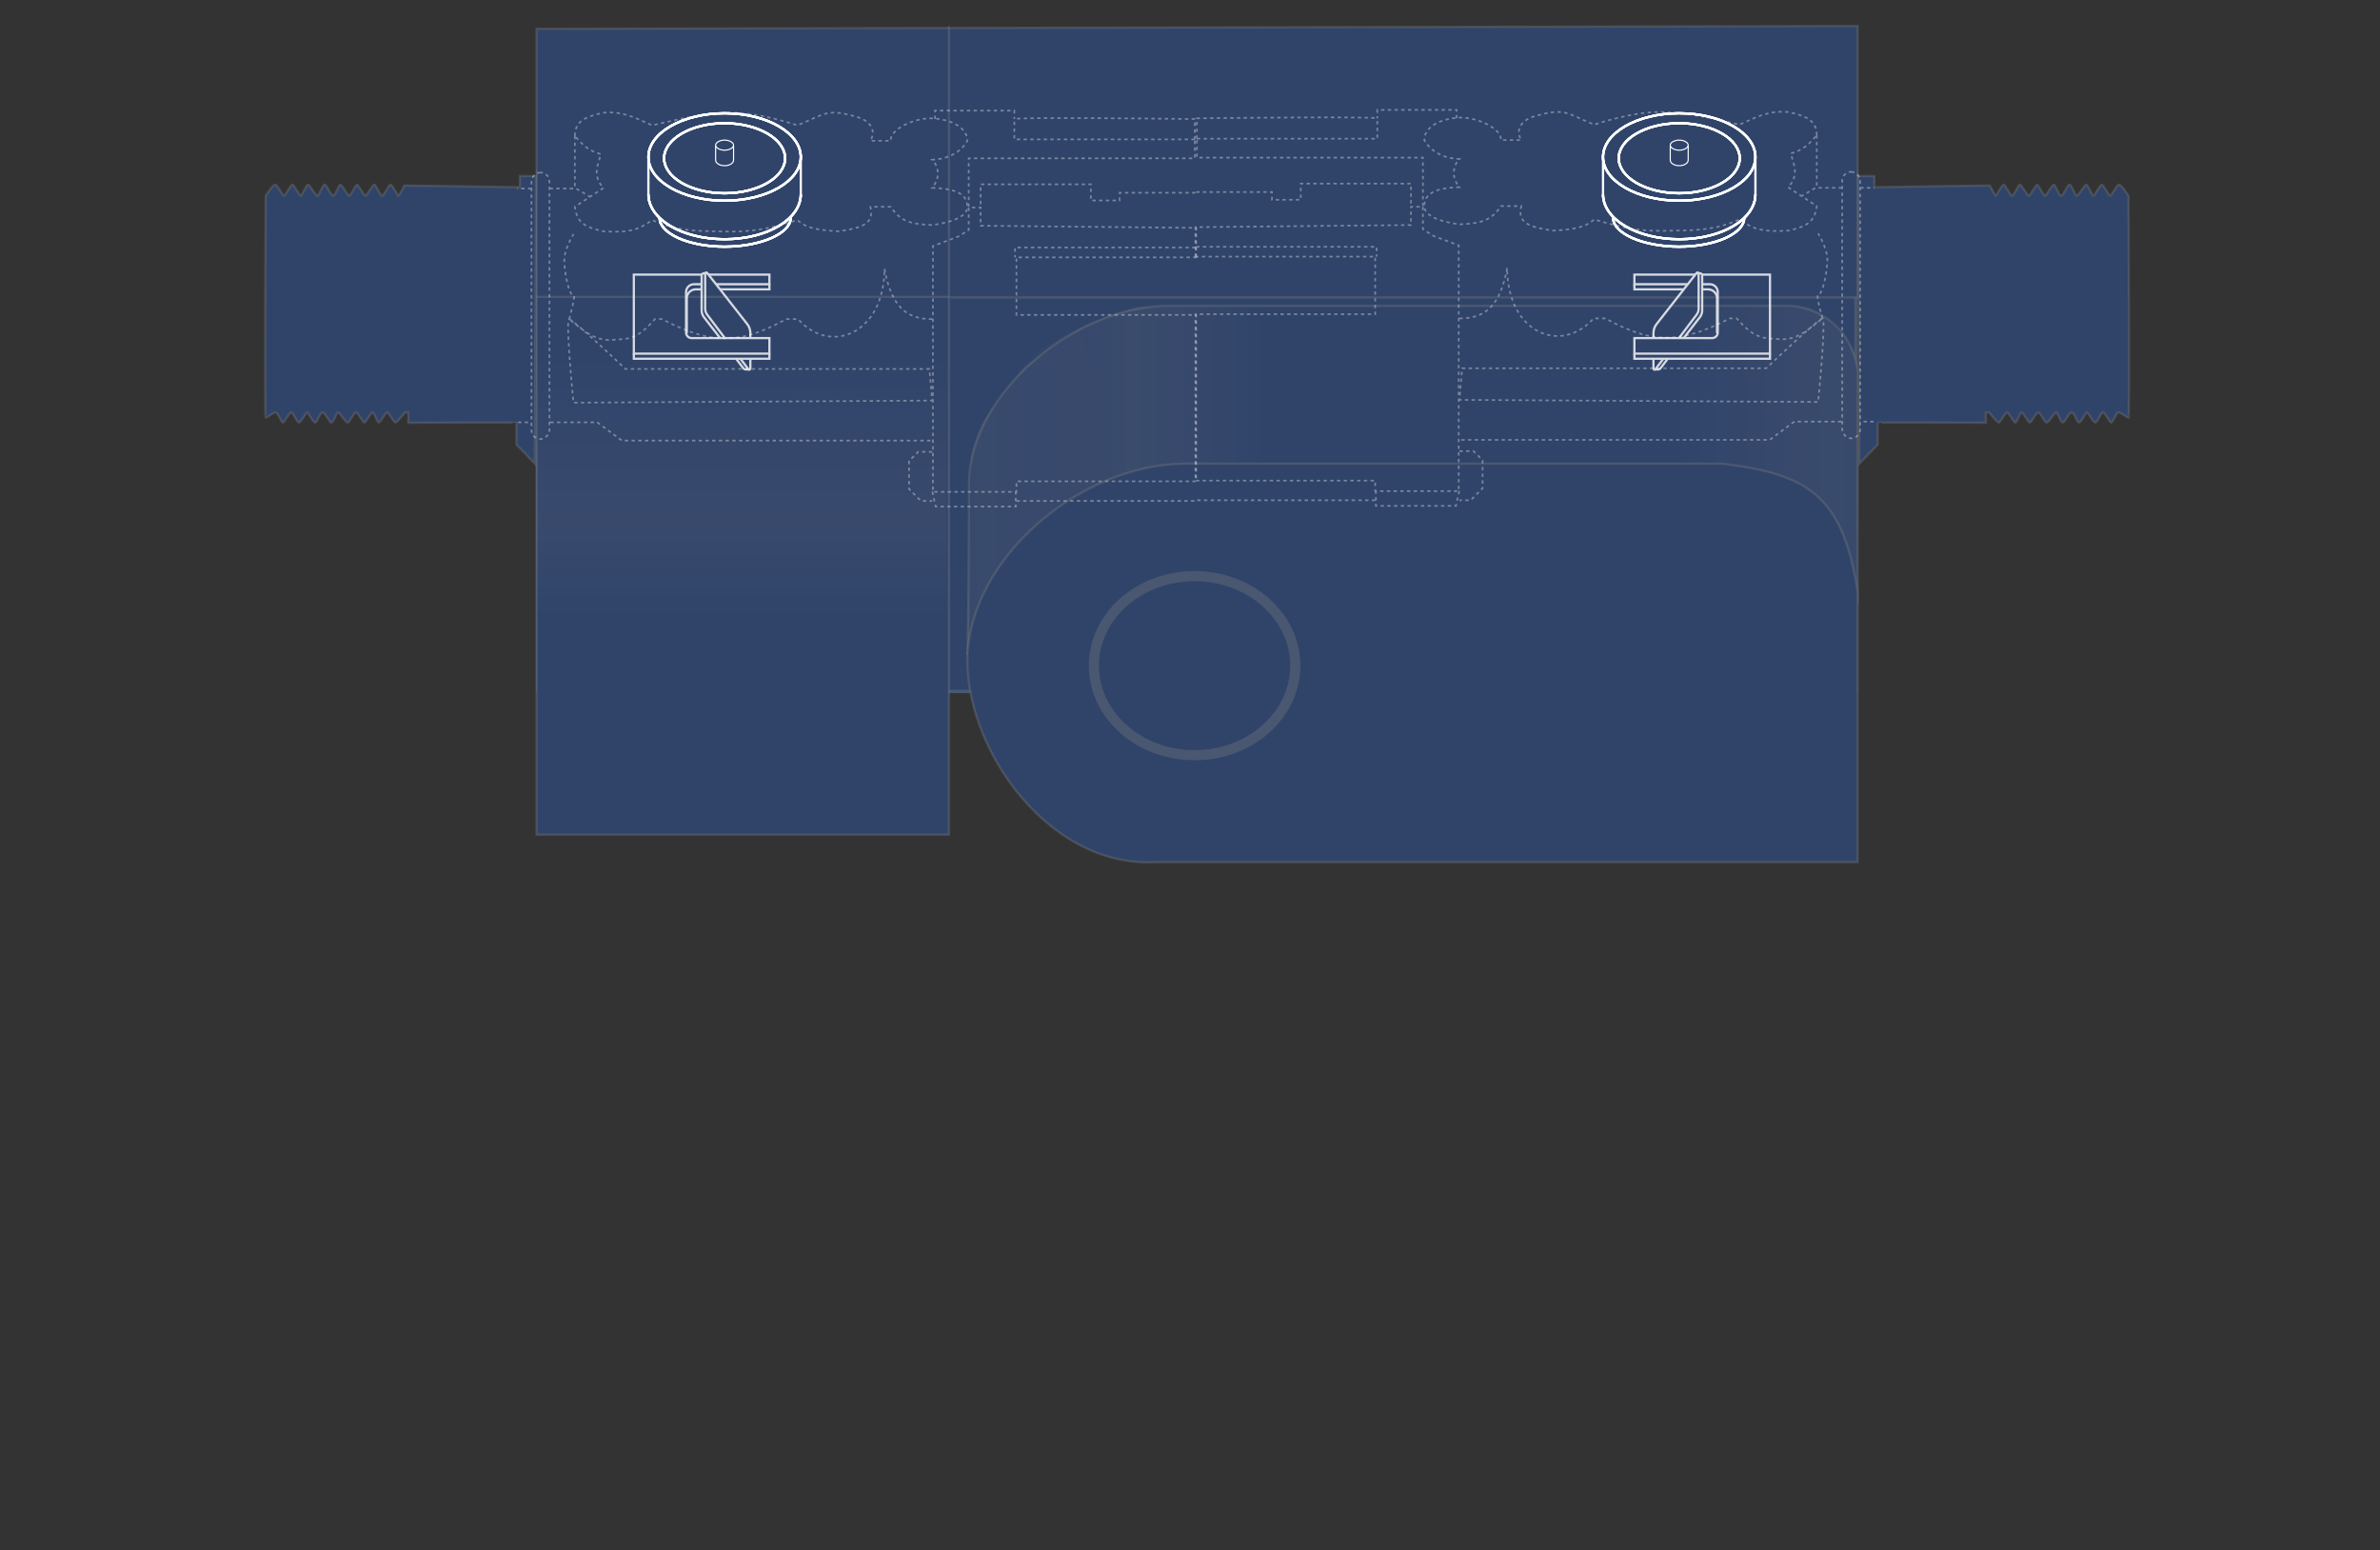<svg width="1921" height="1251" viewBox="0 0 1921 1251" fill="none" xmlns="http://www.w3.org/2000/svg">
<rect x="0" y="0" width="1921" height="1251" fill="#333333" stroke="none"/>
<g opacity="0.35">
<rect x="432.599" y="136.623" width="1066.8" height="422.745" fill="#2C65D2"/>
<rect x="433.954" y="137.978" width="1064.09" height="420.035" stroke="white" stroke-opacity="0.35" stroke-width="2.71"/>
<path d="M433.05 673.635V23.258L1499.4 21V240.05H765.917V673.635H433.05Z" fill="#2C65D2"/>
<path d="M782.176 390.45C782.176 405.354 781.724 523.235 780.821 527.752L1499.4 485.748V304.636C1499.4 272.708 1473.51 246.825 1441.59 246.825H943.415C867.086 246.825 782.176 318.186 782.176 390.45Z" fill="#2C65D2"/>
<path d="M433.05 673.635V23.258L1499.4 21V240.05H765.917V673.635H433.05Z" stroke="white" stroke-opacity="0.35" stroke-width="1.807"/>
<path d="M782.176 390.45C782.176 405.354 781.724 523.235 780.821 527.752L1499.4 485.748V304.636C1499.4 272.708 1473.51 246.825 1441.59 246.825H943.415C867.086 246.825 782.176 318.186 782.176 390.45Z" stroke="white" stroke-opacity="0.35" stroke-width="1.807"/>
<g style="mix-blend-mode:lighten" opacity="0.5">
<path d="M816.501 448.261C816.501 448.261 785.746 352.022 816.501 305.54C841.696 267.462 918.123 247.728 918.123 247.728L1019.74 247.728L1019.74 448.261L816.501 448.261Z" fill="url(#paint0_linear_1514_33033)" fill-opacity="0.27"/>
</g>
<g style="mix-blend-mode:lighten" opacity="0.5">
<path d="M1498.49 471.295C1498.49 471.295 1501.65 324.057 1496.68 283.861C1471.49 245.783 1454.68 247.728 1454.68 247.728L1353.06 247.728L1353.06 448.261L1498.49 471.295Z" fill="url(#paint1_linear_1514_33033)" fill-opacity="0.24"/>
</g>
<g style="mix-blend-mode:lighten" opacity="0.5">
<path d="M780.37 531.365C780.37 531.365 783.532 427.486 783.532 372.836C783.532 359.362 793.588 339.865 793.588 339.865L825.986 296.507L871.151 265.343L895.209 339.865L895.209 540.398L780.37 531.365Z" fill="url(#paint2_linear_1514_33033)" fill-opacity="0.24"/>
</g>
<path d="M1512.9 142.042H1499.85L1500.75 374.19L1515.59 358.834V341.22C1515.59 340.859 1573.78 341.069 1602.87 341.22V332.864H1605.57C1605.57 332.864 1611.87 340.994 1613.22 340.994C1614.57 340.994 1618.62 332.864 1619.97 332.864C1621.32 332.864 1625.37 340.994 1626.72 340.994C1628.07 340.994 1630.32 332.864 1631.67 332.864C1633.02 332.864 1637.07 340.994 1638.42 340.994C1639.77 340.994 1643.37 332.864 1645.16 332.864C1646.96 332.864 1650.11 340.994 1651.91 340.994C1653.71 340.994 1658.21 332.864 1659.56 332.864C1660.91 332.864 1663.16 340.994 1664.96 340.994C1666.76 340.994 1669.91 332.864 1672.16 332.864C1674.41 332.864 1676.21 340.994 1678.01 340.994C1679.81 340.994 1683.41 333.316 1684.31 332.864C1685.21 332.413 1689.25 340.542 1691.05 340.994C1692.85 341.446 1695.55 332.864 1697.35 332.864C1699.15 332.864 1702.75 340.994 1704.1 340.994C1705.45 340.994 1708.15 332.864 1709.95 332.864C1711.75 332.864 1717.15 337.155 1718.05 337.155C1718.95 337.155 1718.05 158.076 1718.05 158.076C1718.05 158.076 1712.2 149.043 1710.4 149.043C1708.6 149.043 1704.1 158.076 1703.2 158.076C1702.3 158.076 1697.8 149.043 1696.45 149.043C1695.1 149.043 1690.6 158.076 1689.7 158.076C1688.8 158.076 1685.21 149.043 1683.86 149.043C1682.51 149.043 1677.56 158.076 1676.21 158.076C1674.86 158.076 1672.16 149.043 1670.36 149.043C1668.56 149.043 1665.41 158.076 1663.61 158.076C1661.81 158.076 1659.11 149.043 1657.76 149.043C1656.41 149.043 1651.46 158.076 1650.56 158.076C1649.66 158.076 1645.16 149.043 1644.26 149.043C1643.37 149.043 1638.42 158.076 1637.52 158.076C1636.62 158.076 1631.67 149.043 1630.32 149.043C1628.97 149.043 1625.37 158.076 1624.02 158.076C1622.67 158.076 1618.62 149.043 1617.27 149.043C1615.92 149.043 1611.33 157.714 1610.97 158.076C1610.61 158.437 1607.52 152.581 1606.02 149.72H1602.87L1512.9 151.075V142.042Z" fill="#2C65D2" stroke="white" stroke-opacity="0.35" stroke-width="1.807"/>
<path d="M419.552 142.042H432.599L431.699 374.19L416.852 358.834V341.22C416.852 340.859 358.666 341.069 329.573 341.22V332.864H326.873C326.873 332.864 320.575 340.994 319.225 340.994C317.876 340.994 313.826 332.864 312.477 332.864C311.127 332.864 307.078 340.994 305.728 340.994C304.379 340.994 302.129 332.864 300.78 332.864C299.43 332.864 295.381 340.994 294.031 340.994C292.681 340.994 289.082 332.864 287.283 332.864C285.483 332.864 282.334 340.994 280.534 340.994C278.735 340.994 274.236 332.864 272.886 332.864C271.536 332.864 269.287 340.994 267.487 340.994C265.688 340.994 262.538 332.864 260.289 332.864C258.04 332.864 256.24 340.994 254.44 340.994C252.641 340.994 249.042 333.316 248.142 332.864C247.242 332.413 243.193 340.542 241.393 340.994C239.594 341.446 236.894 332.864 235.095 332.864C233.295 332.864 229.696 340.994 228.346 340.994C226.997 340.994 224.297 332.864 222.498 332.864C220.698 332.864 215.3 337.155 214.4 337.155C213.5 337.155 214.4 158.076 214.4 158.076C214.4 158.076 220.248 149.043 222.048 149.043C223.848 149.043 228.346 158.076 229.246 158.076C230.146 158.076 234.645 149.043 235.995 149.043C237.344 149.043 241.843 158.076 242.743 158.076C243.643 158.076 247.242 149.043 248.592 149.043C249.941 149.043 254.89 158.076 256.24 158.076C257.59 158.076 260.289 149.043 262.089 149.043C263.888 149.043 267.037 158.076 268.837 158.076C270.637 158.076 273.336 149.043 274.686 149.043C276.035 149.043 280.984 158.076 281.884 158.076C282.784 158.076 287.283 149.043 288.182 149.043C289.082 149.043 294.031 158.076 294.931 158.076C295.831 158.076 300.78 149.043 302.129 149.043C303.479 149.043 307.078 158.076 308.428 158.076C309.777 158.076 313.826 149.043 315.176 149.043C316.526 149.043 321.115 157.714 321.475 158.076C321.835 158.437 324.924 152.581 326.424 149.72H329.573L419.552 151.075V142.042Z" fill="#2C65D2" stroke="white" stroke-opacity="0.35" stroke-width="1.807"/>
<path d="M781.727 518.719C771.762 593.75 842.052 701.697 933.933 695.765H1499.4V477.618C1487.52 399.595 1458.97 382.596 1390.1 374.19H955.16C874.57 375.514 791.692 443.687 781.727 518.719Z" fill="#2C65D2" stroke="white" stroke-opacity="0.35" stroke-width="1.807"/>
<path d="M765.917 239.599L765.917 21" stroke="white" stroke-opacity="0.35" stroke-width="1.807"/>
<path d="M765.917 239.599L432.599 239.599" stroke="white" stroke-opacity="0.35" stroke-width="1.807"/>
<path d="M1045.49 537.236C1045.49 576.731 1009.53 609.5 964.191 609.5C918.853 609.5 882.894 576.731 882.894 537.236C882.894 497.742 918.853 464.972 964.191 464.972C1009.53 464.972 1045.49 497.742 1045.49 537.236Z" stroke="white" stroke-opacity="0.35" stroke-width="8.13"/>
<rect opacity="0.5" x="432.599" y="291.99" width="331.511" height="203.243" fill="url(#paint3_linear_1514_33033)" fill-opacity="0.21"/>
</g>
<g opacity="0.35">
<path d="M1466.38 109.09C1466.38 97.759 1458.54 93.516 1443.15 90.391C1427.76 89.17 1418.96 93.83 1404.05 100.592C1382.01 95.591 1364.39 90.955 1341.16 90.391C1317.92 89.826 1286.76 100.592 1286.76 100.592C1264.01 91.548 1263.53 85.86 1235.19 94.925C1227.25 98.891 1223.36 104.947 1227.83 113.056H1211.4C1212.32 103.801 1192.7 94.926 1179.66 94.926C1166.63 94.926 1149.63 100.592 1149.63 113.056C1149.63 113.056 1156.28 127.543 1177.96 128.355C1177.96 128.355 1174 131.758 1173.43 138.557C1172.86 145.357 1177.96 151.021 1177.96 151.021C1159.78 151.657 1149.63 155.554 1149.63 166.32C1149.63 177.086 1171.99 180.147 1177.96 181.053C1196.12 180.369 1203.97 177.709 1211.4 166.32H1227.83C1225.5 177.839 1229.46 182.686 1253.33 186.152C1270.36 185.083 1279.01 183.904 1286.76 177.086C1310.33 184.145 1323.85 187.196 1350.22 186.152C1373.75 185.922 1386.22 184.831 1404.05 177.086C1414.14 184.233 1420.82 187.527 1443.15 186.152C1459.14 182.739 1464.72 178.765 1466.38 166.32L1443.15 151.021C1446.95 147.169 1448.79 144.611 1448.82 135.722L1445.42 123.825C1455.62 120.991 1459.74 116.782 1466.38 109.09ZM1466.38 109.09C1466.38 125.465 1466.38 151.021 1466.38 151.021L1453.92 158.387" stroke="white" stroke-width="1.357" stroke-dasharray="2.71 2.71"/>
<path d="M1177.96 256.985C1197.8 256.985 1210.69 248.34 1216.5 216.187C1216.5 268.884 1260.13 286.45 1286.19 256.985H1295.82C1333.89 278.036 1356.69 277.423 1396.12 256.985H1401.79C1412.65 269.235 1419.34 273.442 1432.95 273.417C1446.85 275.392 1455.35 270.179 1470.92 256.985M1470.92 256.985C1469.4 251.318 1465.6 237.042 1467.52 237.719C1470.62 238.819 1475.45 219.676 1474.88 206.554C1473.07 199.156 1471.42 195.176 1467.52 188.421M1470.92 256.985C1466.38 258.947 1438.81 284.623 1425.58 297.216H1180.23L1177.96 322.715L1467.52 324.415C1469.78 301.447 1473.64 255.807 1470.92 256.985Z" stroke="white" stroke-width="1.357" stroke-dasharray="2.71 2.71"/>
<path d="M964.908 207.121V183.322L1138.87 181.622V166.89H1148.5V185.022L1156.43 190.122L1177.4 198.055V396.378H1109.97V387.878H964.908V264.351V253.585H1109.97V207.121H964.908Z" stroke="white" stroke-width="1.357" stroke-dasharray="2.71 2.71"/>
<rect x="1486.89" y="138.669" width="14.509" height="215.099" rx="7.255" stroke="white" stroke-width="1.357" stroke-dasharray="2.71 2.71"/>
<path d="M1486.78 151.59H1466.38M1501.51 151.59H1512.85M1512.28 340.281H1501.51M1486.21 340.281H1448.25L1428.42 355.013H1177.96M1177.96 364.079H1189.3L1196.66 371.446V394.111L1187.03 403.744H1177.96M1109.97 403.744H964.908M1110.53 395.811V408.277H1175.13L1177.96 395.811" stroke="white" stroke-width="1.357" stroke-dasharray="2.71 2.71"/>
<path d="M1148.5 166.323V127.225H966.041V111.925M966.041 111.925H1111.67V95.493M966.041 111.925V95.493C1014.02 94.926 1110.31 94.133 1111.67 95.493M1175.7 95.493V88.693H1111.67V95.493" stroke="white" stroke-width="1.357" stroke-dasharray="2.71 2.71"/>
<path d="M965.474 154.99H1026.67V161.223H1049.9V148.19H1138.87V166.323M965.474 199.188H1111.1V207.121" stroke="white" stroke-width="1.357" stroke-dasharray="2.71 2.71"/>
</g>
<g opacity="0.35">
<path d="M464 109.657C464 98.327 471.84 94.083 487.232 90.958C502.618 89.737 511.424 94.397 526.33 101.159C548.371 96.158 565.995 91.522 589.227 90.958C612.459 90.394 643.624 101.159 643.624 101.159C666.377 92.116 666.856 86.427 695.188 95.493C703.134 99.459 707.021 105.514 702.555 113.623H718.987C718.061 104.369 737.686 95.493 750.719 95.493C763.752 95.493 780.751 101.159 780.751 113.623C780.751 113.623 774.1 128.111 752.419 128.923C752.419 128.923 756.385 132.325 756.952 139.125C757.519 145.924 752.419 151.588 752.419 151.588C770.6 152.225 780.751 156.121 780.751 166.887C780.751 177.653 758.389 180.714 752.419 181.62C734.262 180.936 726.417 178.277 718.987 166.887H702.555C704.886 178.406 700.918 183.253 677.056 186.72C660.019 185.65 651.375 184.472 643.624 177.653C620.054 184.712 606.531 187.763 580.161 186.72C556.632 186.49 544.158 185.398 526.33 177.653C516.245 184.801 509.564 188.094 487.232 186.72C471.246 183.307 465.667 179.332 464 166.887L487.232 151.588C483.431 147.737 481.591 145.178 481.566 136.289L484.966 124.392C474.766 121.559 470.644 117.349 464 109.657ZM464 109.657C464 126.032 464 151.588 464 151.588L476.466 158.954" stroke="white" stroke-width="1.357" stroke-dasharray="2.71 2.71"/>
<path d="M752.419 257.552C732.587 257.552 719.696 248.907 713.888 216.754C713.888 269.451 670.256 287.017 644.191 257.552H634.558C596.494 278.603 573.691 277.99 534.263 257.552H528.597C517.729 269.803 511.043 274.009 497.432 273.984C483.529 275.959 475.028 270.747 459.467 257.552M459.467 257.552C460.978 251.885 464.778 237.61 462.867 238.286C459.759 239.387 454.929 220.244 455.501 207.121C457.311 199.724 458.959 195.743 462.867 188.989M459.467 257.552C464 259.514 491.577 285.19 504.798 297.783H750.152L752.419 323.282L462.867 324.982C460.6 302.015 456.747 256.375 459.467 257.552Z" stroke="white" stroke-width="1.357" stroke-dasharray="2.71 2.71"/>
<path d="M965.475 207.688V183.889L791.517 182.189V167.457H781.884V185.589L773.951 190.689L752.986 198.622V396.945H820.416V388.446H965.475V264.919V254.153H820.416V207.688H965.475Z" stroke="white" stroke-width="1.357" stroke-dasharray="2.71 2.71"/>
<rect x="-0.678" y="0.678" width="14.509" height="215.099" rx="7.255" transform="matrix(-1 0 0 1 442.811 138.558)" stroke="white" stroke-width="1.357" stroke-dasharray="2.71 2.71"/>
<path d="M443.601 152.157H464M428.869 152.157H417.536M418.103 340.848H428.869M444.168 340.848H482.133L501.965 355.581H752.419M752.419 364.647H741.086L733.72 372.013V394.679L743.353 404.311H752.419M820.416 404.311H965.475M819.849 396.378V408.845H755.252L752.419 396.378" stroke="white" stroke-width="1.357" stroke-dasharray="2.71 2.71"/>
<path d="M781.884 166.89V127.792H964.342V112.493M964.342 112.493H818.716V96.06M964.342 112.493V96.06C916.366 95.493 820.076 94.7 818.716 96.06M754.685 96.06V89.26H818.716V96.06" stroke="white" stroke-width="1.357" stroke-dasharray="2.71 2.71"/>
<path d="M964.908 155.557H903.711V161.79H880.479V148.758H791.517V166.89M964.908 199.755H819.282V207.688" stroke="white" stroke-width="1.357" stroke-dasharray="2.71 2.71"/>
</g>
<g opacity="0.8">
<path d="M566.306 221.643L511.591 221.642V285.392H593.89H598.412H621.021V272.874H588.916H584.846H558.289C555.792 272.874 553.767 270.85 553.767 268.352V235.722C553.767 232.225 556.602 229.391 560.098 229.391H566.306M571.794 221.643L621.021 221.642V229.391H578.063" stroke="white" stroke-width="1.809"/>
<path d="M621.021 229.391V233.518H581.681M554.337 268.886V240.753C554.337 236.757 557.577 233.518 561.572 233.518H565.854" stroke="white" stroke-width="1.809"/>
<path d="M585.107 272.909L570.812 253.967C569.747 252.555 569.17 250.833 569.17 249.064V220.812C569.17 219.953 570.256 219.578 570.786 220.255L603.145 261.566C604.766 263.635 605.647 266.187 605.647 268.815V272.909M597.812 289.745L604.02 297.972C604.543 298.665 605.647 298.295 605.647 297.427V289.745" stroke="white" stroke-width="1.809"/>
<path d="M570.88 220.549H568.129C567.13 220.549 566.32 221.359 566.32 222.358V250.47C566.32 252.473 566.985 254.419 568.211 256.003L581.287 272.909M605.195 298.164H602.022C601.172 298.164 600.371 297.765 599.858 297.087L593.983 289.323" stroke="white" stroke-width="1.809"/>
<path d="M511.591 285.39V289.516H621.021V285.39" stroke="white" stroke-width="1.809"/>
</g>
<g opacity="0.8">
<path d="M1373.92 221.643L1428.63 221.642V285.392H1346.33H1341.81H1319.2V272.874H1351.31H1355.38H1381.93C1384.43 272.874 1386.46 270.85 1386.46 268.352V235.722C1386.46 232.225 1383.62 229.391 1380.13 229.391H1373.92M1368.43 221.643L1319.2 221.642V229.391H1362.16" stroke="white" stroke-width="1.809"/>
<path d="M1319.2 229.391V233.518H1358.54M1385.89 268.886V240.753C1385.89 236.757 1382.65 233.518 1378.65 233.518H1374.37" stroke="white" stroke-width="1.809"/>
<path d="M1355.12 272.909L1369.41 253.967C1370.48 252.555 1371.05 250.833 1371.05 249.064V220.812C1371.05 219.953 1369.97 219.578 1369.44 220.255L1337.08 261.566C1335.46 263.635 1334.58 266.187 1334.58 268.815V272.909M1342.41 289.745L1336.2 297.972C1335.68 298.665 1334.58 298.295 1334.58 297.427V289.745" stroke="white" stroke-width="1.809"/>
<path d="M1369.34 220.549H1372.09C1373.09 220.549 1373.9 221.359 1373.9 222.358V250.47C1373.9 252.473 1373.24 254.419 1372.01 256.003L1358.94 272.909M1335.03 298.164H1338.2C1339.05 298.164 1339.85 297.765 1340.37 297.087L1346.24 289.323" stroke="white" stroke-width="1.809"/>
<path d="M1428.63 285.39V289.516H1319.2V285.39" stroke="white" stroke-width="1.809"/>
</g>
<path d="M646.344 126.697C646.344 136.234 639.672 145.039 628.517 151.509C617.386 157.965 601.947 161.988 584.846 161.988C567.745 161.988 552.307 157.965 541.175 151.509C530.02 145.039 523.348 136.234 523.348 126.697C523.348 117.16 530.02 108.356 541.175 101.885C552.307 95.429 567.745 91.406 584.846 91.406C601.947 91.406 617.386 95.429 628.517 101.885C639.672 108.356 646.344 117.16 646.344 126.697Z" stroke="white" stroke-width="1.809"/>
<path d="M646.344 126.697C646.344 136.234 639.672 145.039 628.517 151.509C617.386 157.965 601.947 161.988 584.846 161.988C567.745 161.988 552.307 157.965 541.175 151.509C530.02 145.039 523.348 136.234 523.348 126.697C523.348 117.16 530.02 108.356 541.175 101.885C552.307 95.429 567.745 91.406 584.846 91.406C601.947 91.406 617.386 95.429 628.517 101.885C639.672 108.356 646.344 117.16 646.344 126.697Z" stroke="white" stroke-width="1.809"/>
<path d="M646.344 126.697C646.344 136.234 639.672 145.039 628.517 151.509C617.386 157.965 601.947 161.988 584.846 161.988C567.745 161.988 552.307 157.965 541.175 151.509C530.02 145.039 523.348 136.234 523.348 126.697C523.348 117.16 530.02 108.356 541.175 101.885C552.307 95.429 567.745 91.406 584.846 91.406C601.947 91.406 617.386 95.429 628.517 101.885C639.672 108.356 646.344 117.16 646.344 126.697Z" stroke="white" stroke-width="1.809"/>
<path d="M646.344 126.697C646.344 136.234 639.672 145.039 628.517 151.509C617.386 157.965 601.947 161.988 584.846 161.988C567.745 161.988 552.307 157.965 541.175 151.509C530.02 145.039 523.348 136.234 523.348 126.697C523.348 117.16 530.02 108.356 541.175 101.885C552.307 95.429 567.745 91.406 584.846 91.406C601.947 91.406 617.386 95.429 628.517 101.885C639.672 108.356 646.344 117.16 646.344 126.697Z" stroke="white" stroke-width="1.809"/>
<path d="M646.344 156.86C646.344 176.85 619.31 193.056 584.846 193.056C550.382 193.056 523.348 176.85 523.348 156.86" stroke="white" stroke-width="1.809"/>
<path d="M646.344 156.86C646.344 176.85 619.31 193.056 584.846 193.056C550.382 193.056 523.348 176.85 523.348 156.86" stroke="white" stroke-width="1.809"/>
<path d="M646.344 156.86C646.344 176.85 619.31 193.056 584.846 193.056C550.382 193.056 523.348 176.85 523.348 156.86" stroke="white" stroke-width="1.809"/>
<path d="M646.344 156.86C646.344 176.85 619.31 193.056 584.846 193.056C550.382 193.056 523.348 176.85 523.348 156.86" stroke="white" stroke-width="1.809"/>
<path d="M638.205 175.963C638.205 188.179 614.495 199.088 584.846 199.088C555.197 199.088 532.392 188.179 532.392 175.963" stroke="white" stroke-width="1.809"/>
<path d="M638.205 175.963C638.205 188.179 614.495 199.088 584.846 199.088C555.197 199.088 532.392 188.179 532.392 175.963" stroke="white" stroke-width="1.809"/>
<path d="M638.205 175.963C638.205 188.179 614.495 199.088 584.846 199.088C555.197 199.088 532.392 188.179 532.392 175.963" stroke="white" stroke-width="1.809"/>
<path d="M638.205 175.963C638.205 188.179 614.495 199.088 584.846 199.088C555.197 199.088 532.392 188.179 532.392 175.963" stroke="white" stroke-width="1.809"/>
<path d="M633.683 127.703C633.683 135.302 628.422 142.346 619.561 147.54C610.721 152.722 598.45 155.956 584.846 155.956C571.243 155.956 558.971 152.722 550.131 147.54C541.27 142.346 536.01 135.302 536.01 127.703C536.01 120.104 541.27 113.06 550.131 107.866C558.971 102.684 571.243 99.45 584.846 99.45C598.45 99.45 610.721 102.684 619.561 107.866C628.422 113.06 633.683 120.104 633.683 127.703Z" stroke="white" stroke-width="1.809"/>
<path d="M633.683 127.703C633.683 135.302 628.422 142.346 619.561 147.54C610.721 152.722 598.45 155.956 584.846 155.956C571.243 155.956 558.971 152.722 550.131 147.54C541.27 142.346 536.01 135.302 536.01 127.703C536.01 120.104 541.27 113.06 550.131 107.866C558.971 102.684 571.243 99.45 584.846 99.45C598.45 99.45 610.721 102.684 619.561 107.866C628.422 113.06 633.683 120.104 633.683 127.703Z" stroke="white" stroke-width="1.809"/>
<path d="M633.683 127.703C633.683 135.302 628.422 142.346 619.561 147.54C610.721 152.722 598.45 155.956 584.846 155.956C571.243 155.956 558.971 152.722 550.131 147.54C541.27 142.346 536.01 135.302 536.01 127.703C536.01 120.104 541.27 113.06 550.131 107.866C558.971 102.684 571.243 99.45 584.846 99.45C598.45 99.45 610.721 102.684 619.561 107.866C628.422 113.06 633.683 120.104 633.683 127.703Z" stroke="white" stroke-width="1.809"/>
<path d="M633.683 127.703C633.683 135.302 628.422 142.346 619.561 147.54C610.721 152.722 598.45 155.956 584.846 155.956C571.243 155.956 558.971 152.722 550.131 147.54C541.27 142.346 536.01 135.302 536.01 127.703C536.01 120.104 541.27 113.06 550.131 107.866C558.971 102.684 571.243 99.45 584.846 99.45C598.45 99.45 610.721 102.684 619.561 107.866C628.422 113.06 633.683 120.104 633.683 127.703Z" stroke="white" stroke-width="1.809"/>
<path d="M592.081 117.146C592.081 118.157 591.326 119.168 589.963 119.953C588.616 120.728 586.774 121.218 584.846 121.218C582.918 121.218 581.076 120.728 579.73 119.953C578.366 119.168 577.611 118.157 577.611 117.146C577.611 116.134 578.366 115.123 579.73 114.338C581.076 113.563 582.918 113.073 584.846 113.073C586.774 113.073 588.616 113.563 589.963 114.338C591.326 115.123 592.081 116.134 592.081 117.146Z" stroke="white" stroke-width="0.904"/>
<path d="M646.344 125.692V156.86M523.348 125.692V156.86" stroke="white" stroke-width="1.809"/>
<path d="M577.611 117.648V129.211C577.611 131.71 580.85 133.735 584.846 133.735C588.842 133.735 592.081 131.71 592.081 129.211V117.648" stroke="white" stroke-width="0.904"/>
<path d="M1293.88 126.697C1293.88 136.234 1300.55 145.039 1311.71 151.509C1322.84 157.965 1338.28 161.988 1355.38 161.988C1372.48 161.988 1387.92 157.965 1399.05 151.509C1410.2 145.039 1416.88 136.234 1416.88 126.697C1416.88 117.16 1410.2 108.356 1399.05 101.885C1387.92 95.429 1372.48 91.406 1355.38 91.406C1338.28 91.406 1322.84 95.429 1311.71 101.885C1300.55 108.356 1293.88 117.16 1293.88 126.697Z" stroke="white" stroke-width="1.809"/>
<path d="M1293.88 126.697C1293.88 136.234 1300.55 145.039 1311.71 151.509C1322.84 157.965 1338.28 161.988 1355.38 161.988C1372.48 161.988 1387.92 157.965 1399.05 151.509C1410.2 145.039 1416.88 136.234 1416.88 126.697C1416.88 117.16 1410.2 108.356 1399.05 101.885C1387.92 95.429 1372.48 91.406 1355.38 91.406C1338.28 91.406 1322.84 95.429 1311.71 101.885C1300.55 108.356 1293.88 117.16 1293.88 126.697Z" stroke="white" stroke-width="1.809"/>
<path d="M1293.88 126.697C1293.88 136.234 1300.55 145.039 1311.71 151.509C1322.84 157.965 1338.28 161.988 1355.38 161.988C1372.48 161.988 1387.92 157.965 1399.05 151.509C1410.2 145.039 1416.88 136.234 1416.88 126.697C1416.88 117.16 1410.2 108.356 1399.05 101.885C1387.92 95.429 1372.48 91.406 1355.38 91.406C1338.28 91.406 1322.84 95.429 1311.71 101.885C1300.55 108.356 1293.88 117.16 1293.88 126.697Z" stroke="white" stroke-width="1.809"/>
<path d="M1293.88 126.697C1293.88 136.234 1300.55 145.039 1311.71 151.509C1322.84 157.965 1338.28 161.988 1355.38 161.988C1372.48 161.988 1387.92 157.965 1399.05 151.509C1410.2 145.039 1416.88 136.234 1416.88 126.697C1416.88 117.16 1410.2 108.356 1399.05 101.885C1387.92 95.429 1372.48 91.406 1355.38 91.406C1338.28 91.406 1322.84 95.429 1311.71 101.885C1300.55 108.356 1293.88 117.16 1293.88 126.697Z" stroke="white" stroke-width="1.809"/>
<path d="M1293.88 156.86C1293.88 176.85 1320.91 193.056 1355.38 193.056C1389.84 193.056 1416.88 176.85 1416.88 156.86" stroke="white" stroke-width="1.809"/>
<path d="M1293.88 156.86C1293.88 176.85 1320.91 193.056 1355.38 193.056C1389.84 193.056 1416.88 176.85 1416.88 156.86" stroke="white" stroke-width="1.809"/>
<path d="M1293.88 156.86C1293.88 176.85 1320.91 193.056 1355.38 193.056C1389.84 193.056 1416.88 176.85 1416.88 156.86" stroke="white" stroke-width="1.809"/>
<path d="M1293.88 156.86C1293.88 176.85 1320.91 193.056 1355.38 193.056C1389.84 193.056 1416.88 176.85 1416.88 156.86" stroke="white" stroke-width="1.809"/>
<path d="M1302.02 175.963C1302.02 188.179 1325.73 199.088 1355.38 199.088C1385.03 199.088 1407.83 188.179 1407.83 175.963" stroke="white" stroke-width="1.809"/>
<path d="M1302.02 175.963C1302.02 188.179 1325.73 199.088 1355.38 199.088C1385.03 199.088 1407.83 188.179 1407.83 175.963" stroke="white" stroke-width="1.809"/>
<path d="M1302.02 175.963C1302.02 188.179 1325.73 199.088 1355.38 199.088C1385.03 199.088 1407.83 188.179 1407.83 175.963" stroke="white" stroke-width="1.809"/>
<path d="M1302.02 175.963C1302.02 188.179 1325.73 199.088 1355.38 199.088C1385.03 199.088 1407.83 188.179 1407.83 175.963" stroke="white" stroke-width="1.809"/>
<path d="M1306.54 127.703C1306.54 135.302 1311.8 142.346 1320.66 147.54C1329.5 152.722 1341.77 155.956 1355.38 155.956C1368.98 155.956 1381.25 152.722 1390.09 147.54C1398.95 142.346 1404.21 135.302 1404.21 127.703C1404.21 120.104 1398.95 113.06 1390.09 107.866C1381.25 102.684 1368.98 99.45 1355.38 99.45C1341.77 99.45 1329.5 102.684 1320.66 107.866C1311.8 113.06 1306.54 120.104 1306.54 127.703Z" stroke="white" stroke-width="1.809"/>
<path d="M1306.54 127.703C1306.54 135.302 1311.8 142.346 1320.66 147.54C1329.5 152.722 1341.77 155.956 1355.38 155.956C1368.98 155.956 1381.25 152.722 1390.09 147.54C1398.95 142.346 1404.21 135.302 1404.21 127.703C1404.21 120.104 1398.95 113.06 1390.09 107.866C1381.25 102.684 1368.98 99.45 1355.38 99.45C1341.77 99.45 1329.5 102.684 1320.66 107.866C1311.8 113.06 1306.54 120.104 1306.54 127.703Z" stroke="white" stroke-width="1.809"/>
<path d="M1306.54 127.703C1306.54 135.302 1311.8 142.346 1320.66 147.54C1329.5 152.722 1341.77 155.956 1355.38 155.956C1368.98 155.956 1381.25 152.722 1390.09 147.54C1398.95 142.346 1404.21 135.302 1404.21 127.703C1404.21 120.104 1398.95 113.06 1390.09 107.866C1381.25 102.684 1368.98 99.45 1355.38 99.45C1341.77 99.45 1329.5 102.684 1320.66 107.866C1311.8 113.06 1306.54 120.104 1306.54 127.703Z" stroke="white" stroke-width="1.809"/>
<path d="M1306.54 127.703C1306.54 135.302 1311.8 142.346 1320.66 147.54C1329.5 152.722 1341.77 155.956 1355.38 155.956C1368.98 155.956 1381.25 152.722 1390.09 147.54C1398.95 142.346 1404.21 135.302 1404.21 127.703C1404.21 120.104 1398.95 113.06 1390.09 107.866C1381.25 102.684 1368.98 99.45 1355.38 99.45C1341.77 99.45 1329.5 102.684 1320.66 107.866C1311.8 113.06 1306.54 120.104 1306.54 127.703Z" stroke="white" stroke-width="1.809"/>
<path d="M1348.14 117.146C1348.14 118.157 1348.9 119.168 1350.26 119.953C1351.61 120.728 1353.45 121.218 1355.38 121.218C1357.31 121.218 1359.15 120.728 1360.49 119.953C1361.86 119.168 1362.61 118.157 1362.61 117.146C1362.61 116.134 1361.86 115.123 1360.49 114.338C1359.15 113.563 1357.31 113.073 1355.38 113.073C1353.45 113.073 1351.61 113.563 1350.26 114.338C1348.9 115.123 1348.14 116.134 1348.14 117.146Z" stroke="white" stroke-width="0.904"/>
<path d="M1293.88 125.692V156.86M1416.88 125.692V156.86" stroke="white" stroke-width="1.809"/>
<path d="M1362.61 117.648V129.211C1362.61 131.71 1359.37 133.735 1355.38 133.735C1351.38 133.735 1348.14 131.71 1348.14 129.211V117.648" stroke="white" stroke-width="0.904"/>
<defs>
<linearGradient id="paint0_linear_1514_33033" x1="1019.74" y1="383.224" x2="820.115" y2="383.224" gradientUnits="userSpaceOnUse">
<stop stop-color="white" stop-opacity="0"/>
<stop offset="0.524" stop-color="white"/>
<stop offset="1" stop-color="white" stop-opacity="0"/>
</linearGradient>
<linearGradient id="paint1_linear_1514_33033" x1="1612.2" y1="389.792" x2="1353.06" y2="389.792" gradientUnits="userSpaceOnUse">
<stop stop-color="white" stop-opacity="0"/>
<stop offset="0.515" stop-color="white"/>
<stop offset="0.99" stop-color="white" stop-opacity="0"/>
</linearGradient>
<linearGradient id="paint2_linear_1514_33033" x1="691.966" y1="440.132" x2="895.209" y2="440.132" gradientUnits="userSpaceOnUse">
<stop stop-color="white" stop-opacity="0"/>
<stop offset="0.515" stop-color="white"/>
<stop offset="0.99" stop-color="white" stop-opacity="0"/>
</linearGradient>
<linearGradient id="paint3_linear_1514_33033" x1="598.354" y1="291.99" x2="598.354" y2="495.233" gradientUnits="userSpaceOnUse">
<stop stop-color="white" stop-opacity="0"/>
<stop offset="0.64" stop-color="white"/>
<stop offset="1" stop-color="white" stop-opacity="0"/>
</linearGradient>
</defs>
</svg>
